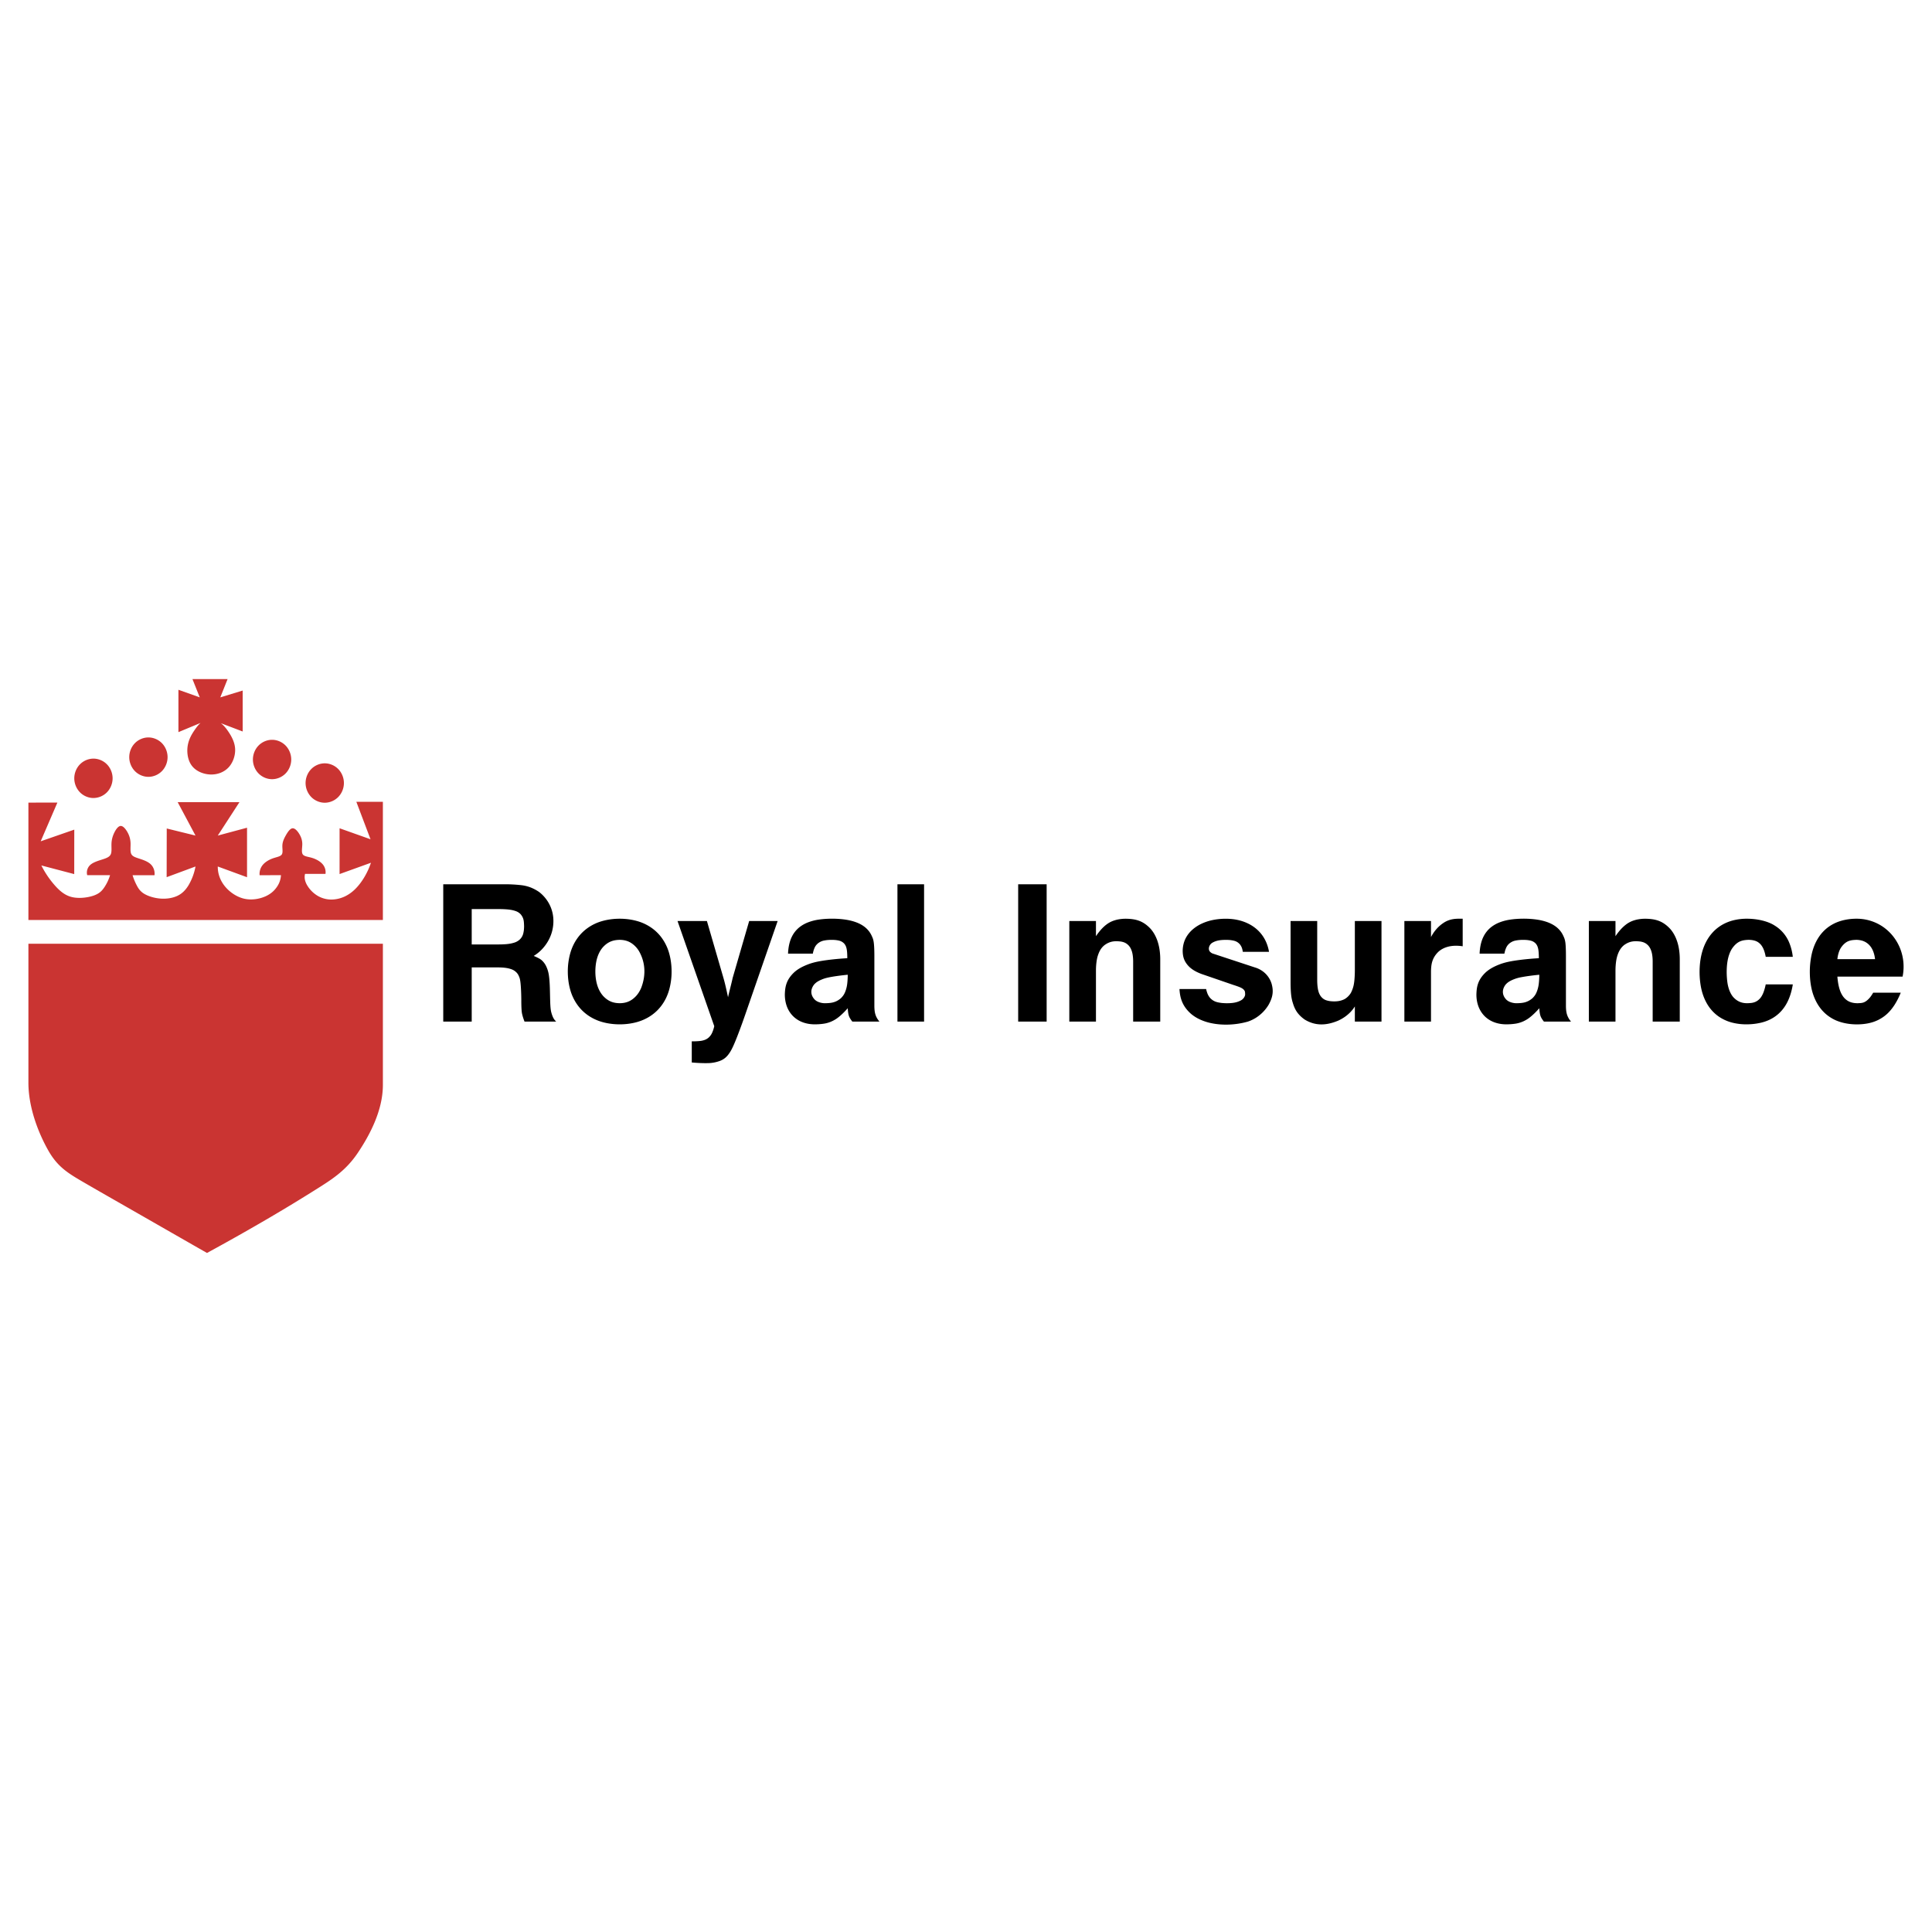 <svg xmlns="http://www.w3.org/2000/svg" width="2500" height="2500" viewBox="0 0 192.756 192.756"><g fill-rule="evenodd" clip-rule="evenodd"><path fill="#fff" d="M0 0h192.756v192.756H0V0z"/><path d="M17.802 68.819v4.226l2.206-.917c-.191.168-.355.364-.599.72s-.567.872-.678 1.532c-.111.66-.009 1.464.41 2.017.418.553 1.154.852 1.857.874.704.022 1.374-.233 1.825-.729s.682-1.231.632-1.886c-.049-.655-.38-1.229-.657-1.641-.277-.411-.5-.661-.763-.862l2.177.828v-4.085l-2.233.681.729-1.827H19.2l.73 1.827-2.128-.758zM7.411 77.653c0-.514.206-1.025.56-1.389a1.91 1.91 0 0 1 1.352-.576c.5 0 .998.211 1.352.576.354.363.56.875.56 1.389 0 .515-.206 1.026-.56 1.39a1.913 1.913 0 0 1-1.352.575c-.5 0-.998-.212-1.352-.575a2.018 2.018 0 0 1-.56-1.39zM12.895 75.54c0-.515.206-1.025.56-1.389s.852-.576 1.352-.576.998.212 1.352.576c.354.364.56.875.56 1.389s-.206 1.025-.56 1.389c-.354.364-.852.576-1.352.576s-.998-.212-1.352-.576-.56-.875-.56-1.389zM30.488 78.123c0-.514.206-1.025.56-1.389.354-.364.851-.576 1.352-.576s.998.211 1.352.576c.354.363.56.875.56 1.389 0 .515-.206 1.025-.56 1.389-.354.364-.851.576-1.352.576s-.998-.212-1.352-.576a2.015 2.015 0 0 1-.56-1.389zM25.233 75.775c0-.514.206-1.026.56-1.389.354-.364.851-.576 1.352-.576s.998.212 1.352.576c.354.363.56.875.56 1.389s-.206 1.025-.56 1.389-.851.575-1.352.575-.998-.211-1.352-.575-.56-.875-.56-1.389z" fill="#ca3432"/><path d="M38.2 91.789V79.998h-2.647l1.414 3.736-3.087-1.097-.001 4.569 3.131-1.129c-.353 1.061-.968 2.058-1.64 2.692-.672.635-1.399.909-2.048.966a2.7 2.7 0 0 1-1.687-.394 3.021 3.021 0 0 1-1.037-1.099c-.203-.384-.244-.729-.165-1.052h2.041a1.218 1.218 0 0 0-.298-.981c-.251-.287-.662-.505-1.058-.623s-.778-.136-.919-.357c-.141-.221-.041-.644-.04-1.008 0-.365-.098-.672-.277-.979s-.441-.614-.685-.603c-.244.012-.471.343-.66.669-.188.326-.339.647-.363.998s.079.731-.06.943-.518.256-.899.392c-.382.136-.766.363-1.007.661a1.401 1.401 0 0 0-.306 1.021l2.129-.009a2.207 2.207 0 0 1-.382 1.139c-.243.37-.604.729-1.178.981-.574.253-1.359.4-2.11.229-.75-.173-1.466-.665-1.938-1.254s-.702-1.274-.695-1.958l2.919 1.07v-4.94l-2.919.784 2.161-3.332-6.161.001 1.778 3.331-2.87-.706-.009 4.857 2.879-1.066a5.743 5.743 0 0 1-.684 1.851c-.306.51-.667.869-1.154 1.091s-1.101.309-1.708.255c-.606-.053-1.206-.244-1.597-.488s-.574-.541-.735-.854a5.657 5.657 0 0 1-.401-.984l2.189.002c.047-.403-.087-.828-.404-1.117s-.818-.442-1.198-.567c-.379-.125-.639-.222-.737-.483-.098-.261-.036-.686-.052-1.062a2.313 2.313 0 0 0-.288-1.031c-.178-.328-.438-.659-.686-.658-.248 0-.483.332-.648.671-.166.339-.26.685-.279 1.057-.019.372.038.772-.049 1.037s-.318.395-.717.53c-.4.136-.969.278-1.307.555a1.037 1.037 0 0 0-.351 1.06h2.282a4.537 4.537 0 0 1-.582 1.226c-.239.352-.507.627-1.089.823s-1.477.311-2.191.123c-.714-.188-1.246-.679-1.731-1.245a9.262 9.262 0 0 1-1.263-1.896l3.28.863.005-4.436-3.351 1.164 1.667-3.866-2.893.007V91.79H38.2v-.001zM4.825 114.796c.916 1.614 1.963 2.252 3.405 3.094 1.442.841 3.28 1.886 5.415 3.108 2.135 1.222 4.568 2.62 7.006 4.01a225.719 225.719 0 0 0 6.258-3.533c1.862-1.092 3.396-2.035 4.837-2.943s2.786-1.782 3.934-3.485c1.147-1.702 2.521-4.198 2.521-6.809v-14.08H2.834v13.851c0 2.597 1.075 5.173 1.991 6.787z" fill="#ca3432"/><path d="M44.223 88.225v13.7h2.84v-5.407h2.611c.22 0 .439.011.625.029.185.019.334.045.463.076.293.078.511.151.764.397.157.166.213.292.287.479.043.113.088.254.126.638.038.383.068 1.01.072 1.635-.002.352.008.703.024.948s.037.382.085.566c.048.184.124.414.212.639h3.161a1.318 1.318 0 0 1-.319-.434 2.713 2.713 0 0 1-.138-.369c-.047-.154-.098-.345-.126-.812-.028-.468-.034-1.212-.052-1.768s-.051-.921-.09-1.194a3.427 3.427 0 0 0-.137-.6c-.135-.386-.288-.677-.598-.956a1.691 1.691 0 0 0-.274-.181 5.727 5.727 0 0 0-.509-.239c.313-.191.601-.424.855-.698.829-.897 1.181-2.003 1.096-3.092a3.588 3.588 0 0 0-.711-1.874 3.745 3.745 0 0 0-.69-.705 4.215 4.215 0 0 0-.822-.447 3.833 3.833 0 0 0-1.024-.248 14.695 14.695 0 0 0-1.682-.084h-6.049v.001zm2.84 2.474h2.703c.322 0 .644.013.889.037.246.023.414.055.552.089.3.083.494.145.74.391.328.398.322.715.34 1.178 0 .159-.01.317-.026.449-.053.351-.123.632-.433.919-.28.229-.488.284-.781.356a3.858 3.858 0 0 1-.521.078 8.69 8.69 0 0 1-.76.031h-2.703v-3.528zm9.587 6.232c0 .629.083 1.258.241 1.814a4.84 4.84 0 0 0 .68 1.458c.292.42.643.775 1.055 1.069.413.294.887.527 1.431.686.543.158 1.157.241 1.771.241s1.227-.083 1.771-.241c.543-.158 1.018-.392 1.43-.686s.764-.649 1.055-1.069c.292-.419.523-.902.68-1.458a6.754 6.754 0 0 0 .241-1.814c0-.63-.083-1.259-.241-1.814a4.81 4.81 0 0 0-.68-1.459 4.356 4.356 0 0 0-1.055-1.069 4.742 4.742 0 0 0-1.43-.686c-.544-.158-1.157-.242-1.771-.242s-1.227.083-1.771.242a4.673 4.673 0 0 0-1.43.686c-.413.294-.764.649-1.056 1.069s-.523.902-.68 1.459a6.772 6.772 0 0 0-.241 1.814zm2.749-.002c0-.349.034-.699.096-1.009s.153-.578.264-.811c.11-.233.24-.43.385-.597.538-.592 1.079-.73 1.684-.744.548.01 1.096.141 1.646.745.095.107.186.229.272.37.604 1.049.741 2.308.239 3.645a3.145 3.145 0 0 1-.238.468 2.605 2.605 0 0 1-.271.362c-.542.588-1.086.724-1.649.733-.55-.013-1.102-.124-1.669-.743a2.672 2.672 0 0 1-.392-.603c-.247-.504-.367-1.165-.367-1.816zm11.13-5.039h-2.932l3.665 10.493a3.914 3.914 0 0 1-.118.419c-.104.278-.188.478-.444.718a1.252 1.252 0 0 1-.44.249 1.848 1.848 0 0 1-.425.09c-.21.024-.515.039-.817.036v2.108c.578.053 1.16.075 1.562.066a3.612 3.612 0 0 0 1.258-.227c.375-.149.66-.366.939-.783.129-.189.276-.437.544-1.074s.653-1.666 1.012-2.702l3.253-9.393h-2.841l-1.649 5.682c-.029.136-.059.271-.121.523l-.217.877c-.062.253-.092.388-.121.523-.079-.369-.16-.737-.221-.999-.109-.472-.16-.65-.237-.925l-1.65-5.681zm8.094 3.254h2.474c.024-.137.059-.272.097-.386.093-.257.172-.436.43-.653.308-.225.522-.26.838-.307a4.631 4.631 0 0 1 .933-.008c.315.044.571.085.83.351a.986.986 0 0 1 .202.367c.028.087.056.193.076.378.02.186.033.451.031.715-.982.055-1.965.164-2.646.282s-1.059.247-1.369.371-.552.244-.755.366a3.31 3.31 0 0 0-.508.37c-.813.755-.932 1.46-.953 2.23-.001.343.047.686.138.995s.226.586.397.827c.171.242.379.449.621.62.513.368 1.174.538 1.822.535.297.002.596-.019.842-.054a2.989 2.989 0 0 0 1.151-.395c.353-.195.829-.616 1.305-1.155.026.386.061.722.213.974.063.111.149.237.245.355h2.703c-.431-.513-.491-.955-.504-1.512v-5.041c0-.436-.013-.874-.042-1.168s-.067-.447-.114-.581c-.158-.397-.336-.75-.779-1.115-.138-.111-.297-.216-.485-.313s-.407-.187-.668-.266c-.262-.079-.566-.147-.936-.195s-.803-.077-1.257-.074-.927.037-1.325.101a4.839 4.839 0 0 0-.999.262 3.372 3.372 0 0 0-.708.37 2.758 2.758 0 0 0-.909 1.046c-.242.475-.368 1.09-.391 1.708zm5.956 2.107c0 .314-.019.629-.049.876a3.3 3.3 0 0 1-.117.578c-.109.344-.213.587-.513.884-.521.45-1.001.489-1.565.503a1.753 1.753 0 0 1-.768-.165 1.165 1.165 0 0 1-.267-.183c-.436-.442-.472-.998-.084-1.507a1.57 1.57 0 0 1 .424-.344c.103-.059.228-.119.393-.186s.371-.139.802-.221c.43-.081 1.086-.173 1.744-.235zm4.96-9.026v13.7h2.657v-13.7h-2.657zm12.045 0v13.7h2.84v-13.7h-2.84zm5.102 3.665v10.035h2.658v-5.086c0-.337.025-.673.066-.943.039-.271.094-.476.154-.646.059-.171.123-.309.189-.428a1.77 1.77 0 0 1 .449-.53c.541-.391 1.002-.429 1.643-.353.285.056.512.132.766.397.156.176.236.343.307.552.092.27.137.653.137 1.035v6.002h2.703v-6.231c0-.346-.029-.691-.078-1.002a5.132 5.132 0 0 0-.207-.834 4.02 4.02 0 0 0-.293-.65 3.463 3.463 0 0 0-.35-.502c-.812-.896-1.604-1.02-2.463-1.044a4.074 4.074 0 0 0-.928.096c-.568.14-.945.35-1.4.789-.23.229-.48.532-.695.856V91.89h-2.658zm10.99 6.782c.049.812.229 1.658 1.143 2.471.154.132.328.257.529.376.201.118.43.229.691.327.26.1.553.186.883.25 1.053.211 2.35.181 3.58-.171.279-.093.545-.22.803-.382a3.93 3.93 0 0 0 1.264-1.295c.441-.789.512-1.404.279-2.166a2.402 2.402 0 0 0-.945-1.232 2.534 2.534 0 0 0-.713-.332l-4.168-1.374c-.141-.036-.352-.192-.387-.343-.088-.237.049-.6.346-.758.406-.229.838-.268 1.328-.273.166 0 .34.01.48.026.355.053.629.105.912.417.199.254.244.455.297.749h2.611a4.054 4.054 0 0 0-.248-.878 3.639 3.639 0 0 0-1.037-1.426 3.957 3.957 0 0 0-.811-.521 4.615 4.615 0 0 0-1.02-.35c-.717-.162-1.65-.172-2.518.009a4.947 4.947 0 0 0-1.117.373 3.886 3.886 0 0 0-.846.545c-.5.433-.77.904-.906 1.38a2.956 2.956 0 0 0-.109.75c.002.595.133 1.103.664 1.623.154.146.344.288.588.423s.545.264.855.362l2.932 1.009c.209.065.416.138.559.192.219.087.293.127.41.21.234.199.207.299.223.507.021.226-.186.515-.41.632-.438.245-.918.289-1.402.291a5.694 5.694 0 0 1-.564-.031c-.436-.061-.768-.13-1.109-.487a1.528 1.528 0 0 1-.295-.505 2.86 2.86 0 0 1-.113-.396h-2.659v-.002zm11.086-6.782v6.094c0 .413.014.826.043 1.145.029.317.072.54.125.747.182.617.365 1.217 1.227 1.837 1.029.637 2.121.632 3.336.125a4.16 4.16 0 0 0 .695-.395c.459-.328.764-.674.986-1.03v1.512h2.658V91.89h-2.658v4.857c0 .429-.023.857-.059 1.167s-.084.5-.135.658-.102.285-.156.394c-.158.347-.529.673-.801.774-.322.137-.609.168-.93.168a3.583 3.583 0 0 1-.42-.028c-.344-.06-.621-.126-.902-.486a1.552 1.552 0 0 1-.24-.532c-.076-.272-.113-.688-.113-1.106V91.89h-2.656zm11.353 0v10.035h2.656v-5.04c.018-.63.08-1.303.758-1.944.123-.108.26-.204.418-.287.156-.082.334-.151.533-.202.414-.11.939-.123 1.453-.042v-2.749c-.668-.012-1.293-.016-1.967.452a3.42 3.42 0 0 0-.658.588 3.953 3.953 0 0 0-.537.792V91.89h-2.656zm7.506 3.254h2.473c.025-.137.061-.272.098-.386.094-.257.172-.436.43-.653.309-.225.521-.26.838-.307a4.627 4.627 0 0 1 .932-.008c.314.044.572.085.83.351a.984.984 0 0 1 .201.367c.029.087.057.193.076.378.021.186.033.451.033.715-.984.055-1.967.164-2.646.282s-1.059.247-1.369.371-.551.244-.754.366a3.437 3.437 0 0 0-.51.37c-.812.755-.932 1.46-.951 2.23-.002.343.045.686.137.995s.227.586.398.827c.17.242.377.449.619.62.514.368 1.176.538 1.822.535a5.95 5.95 0 0 0 .844-.054 2.99 2.99 0 0 0 1.15-.395c.352-.195.828-.616 1.305-1.155.025.386.061.722.213.974.064.111.15.237.246.355h2.703c-.432-.513-.492-.955-.506-1.512v-5.041c0-.436-.012-.874-.039-1.168a2.319 2.319 0 0 0-.115-.581c-.158-.397-.336-.75-.779-1.115a2.87 2.87 0 0 0-.486-.313c-.188-.097-.406-.187-.668-.266s-.564-.147-.936-.195c-.369-.048-.803-.077-1.256-.074s-.928.037-1.324.101a4.85 4.85 0 0 0-1 .262 3.339 3.339 0 0 0-.707.37 2.72 2.72 0 0 0-.521.464 2.84 2.84 0 0 0-.389.582c-.243.475-.37 1.09-.392 1.708zm5.955 2.107c0 .314-.02.629-.049.876s-.072.427-.117.578c-.109.344-.213.587-.514.884-.52.45-1 .489-1.564.503a1.753 1.753 0 0 1-.768-.165 1.171 1.171 0 0 1-.268-.183c-.436-.442-.471-.998-.084-1.507a1.6 1.6 0 0 1 .424-.344c.104-.059.229-.119.395-.186a3.9 3.9 0 0 1 .801-.221c.43-.081 1.086-.173 1.744-.235zm4.945-5.361v10.035h2.656v-5.086c0-.337.027-.673.066-.943s.096-.476.154-.646c.061-.171.123-.309.191-.428.117-.202.244-.366.447-.53.541-.391 1.002-.429 1.643-.353.285.056.514.132.768.397.154.176.236.343.305.552.092.27.137.653.137 1.035v6.002h2.703v-6.231c0-.346-.027-.691-.078-1.002a4.75 4.75 0 0 0-.207-.834 3.854 3.854 0 0 0-.293-.65 3.176 3.176 0 0 0-.35-.502c-.811-.896-1.604-1.02-2.463-1.044a4.086 4.086 0 0 0-.928.096c-.566.14-.943.35-1.398.789-.232.229-.48.532-.697.856V91.89h-2.656zm20.346 3.574a5.128 5.128 0 0 0-.32-1.326 3.59 3.59 0 0 0-1.482-1.792c-.684-.445-1.742-.68-2.734-.685a5.553 5.553 0 0 0-1.381.156 4.328 4.328 0 0 0-1.129.452 3.98 3.98 0 0 0-.91.72c-.268.285-.504.616-.703 1.002s-.359.827-.471 1.333-.17 1.079-.17 1.65c0 .572.059 1.144.166 1.644.107.501.266.932.459 1.308.191.376.42.697.682.974.26.276.555.508.889.699a4.24 4.24 0 0 0 1.123.444 5.67 5.67 0 0 0 1.381.155 6.385 6.385 0 0 0 1.467-.173c.451-.111.834-.274 1.17-.48s.627-.454.885-.756.482-.657.668-1.095c.186-.437.33-.955.412-1.482h-2.703a5.144 5.144 0 0 1-.174.66c-.062.188-.127.33-.193.447a1.464 1.464 0 0 1-.422.496c-.195.14-.365.2-.58.24-.594.075-1.264.089-1.869-.574a1.871 1.871 0 0 1-.217-.312 2.82 2.82 0 0 1-.201-.448 3.844 3.844 0 0 1-.166-.693 7.936 7.936 0 0 1-.072-1.04c0-.365.025-.718.072-1.021.047-.303.113-.557.193-.774.078-.217.168-.398.268-.552.527-.757 1.016-.841 1.611-.873.162-.002.314.011.445.034.309.061.543.148.801.428.066.075.129.162.188.268.141.241.25.601.316.965h2.701v.001zm4.449 1.971h6.506a4.96 4.96 0 0 0-.25-2.818 4.847 4.847 0 0 0-.73-1.243 4.698 4.698 0 0 0-1.041-.949 4.633 4.633 0 0 0-2.572-.764 5.572 5.572 0 0 0-1.348.158c-.42.104-.791.255-1.121.448a3.827 3.827 0 0 0-.887.705c-.26.278-.486.603-.68.984-.193.381-.35.819-.459 1.333a8.427 8.427 0 0 0-.168 1.679c0 .578.061 1.146.168 1.646.109.5.27.932.465 1.31s.426.701.689.979.561.511.895.702c.68.401 1.574.592 2.438.597.441.004.863-.04 1.232-.12.371-.08.689-.196.982-.345.559-.293 1.049-.678 1.549-1.428.238-.361.469-.807.654-1.269h-2.75a4.383 4.383 0 0 1-.289.438c-.531.646-.854.587-1.281.615-.41-.009-.893-.077-1.307-.521a1.934 1.934 0 0 1-.225-.304 2.398 2.398 0 0 1-.197-.42c-.14-.367-.235-.89-.273-1.413zm0-1.742c.023-.227.07-.451.131-.643s.135-.351.219-.487c.506-.741 1-.771 1.543-.795.184.002.381.028.559.078s.336.126.477.224c.143.098.268.219.381.367.252.329.398.793.447 1.255h-3.757v.001z"/></g></svg>